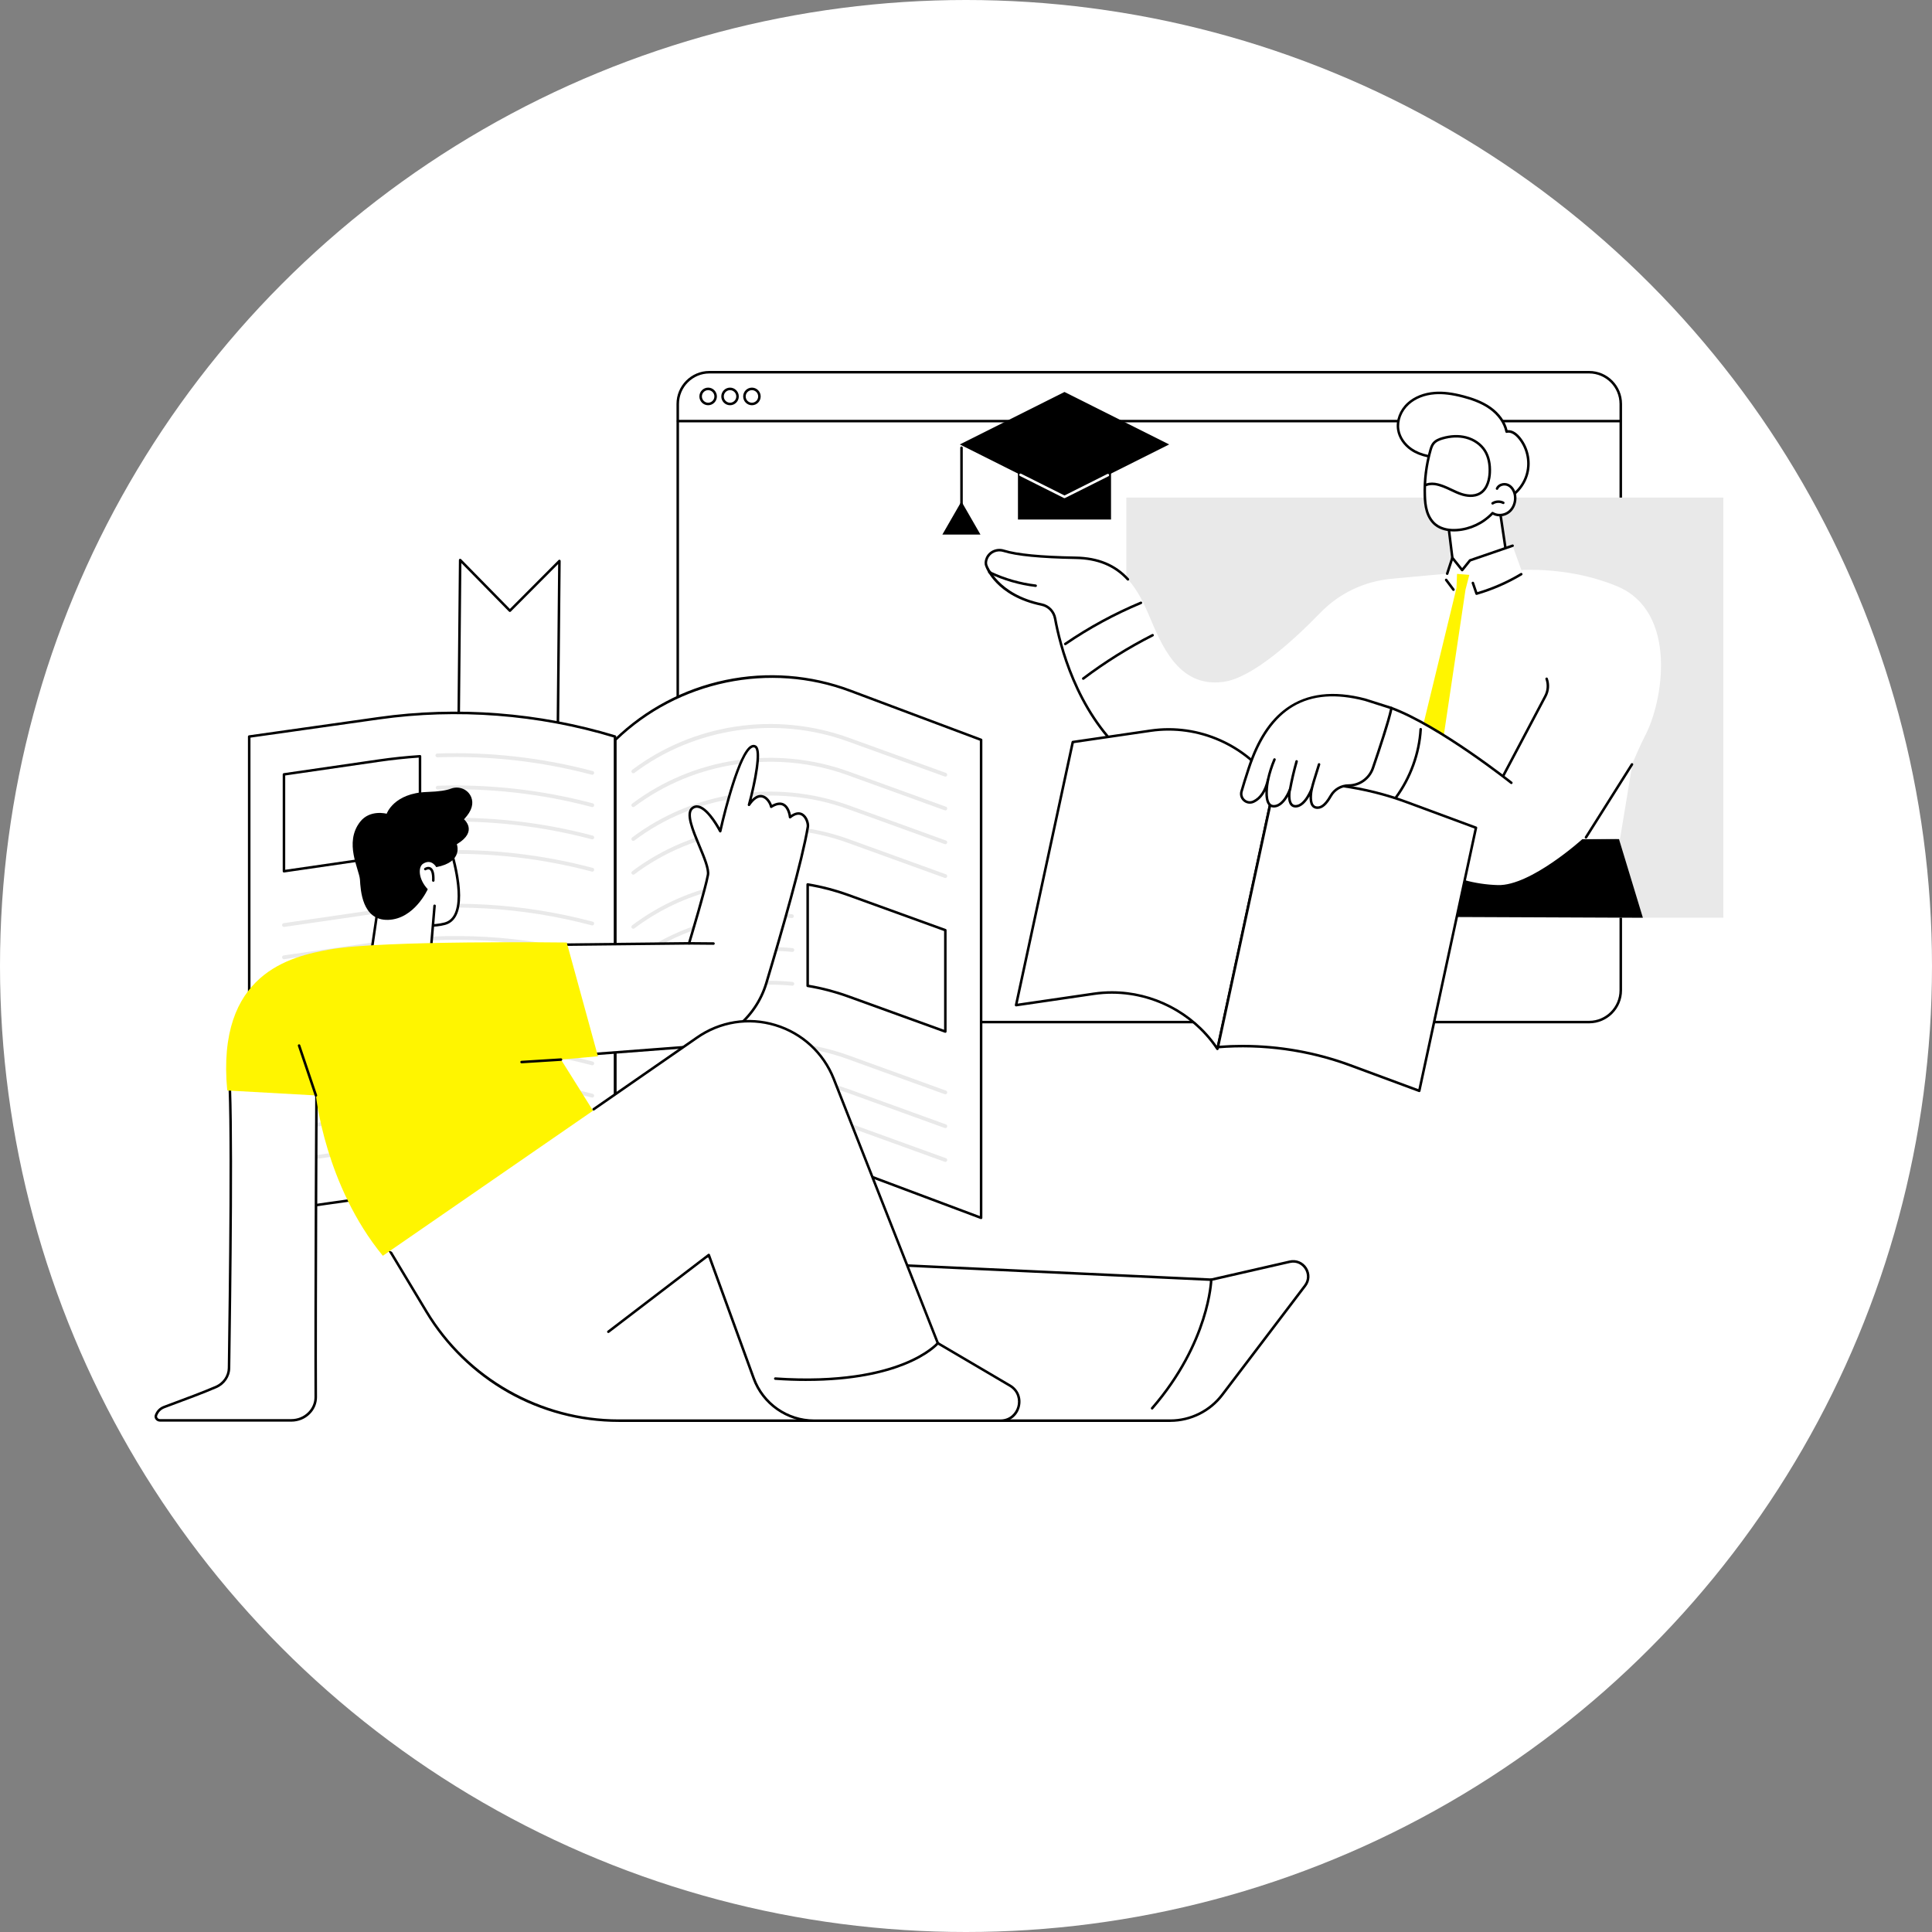 <svg width="250" height="250" viewBox="0 0 250 250" fill="none" xmlns="http://www.w3.org/2000/svg">
<rect x="0" y="0" width="250" height="250" fill="#808080" stroke="none"/>
<circle cx="125" cy="125" r="125" fill="white"/>
<g clip-path="url(#clip0_314_17)">
<path d="M205.637 48.164H91.791C89.532 48.164 87.7 50.003 87.7 52.272V128.149C87.7 130.417 89.532 132.256 91.791 132.256H205.637C207.896 132.256 209.728 130.417 209.728 128.149V52.272C209.728 50.003 207.896 48.164 205.637 48.164Z" fill="white"/>
<path d="M205.639 132.42H91.791C89.445 132.42 87.537 130.504 87.537 128.148V52.271C87.537 49.916 89.445 48 91.791 48H205.637C207.983 48 209.891 49.916 209.891 52.271V128.148C209.891 130.504 207.983 132.42 205.637 132.42H205.639ZM91.791 48.327C89.626 48.327 87.863 50.097 87.863 52.271V128.148C87.863 130.323 89.626 132.092 91.791 132.092H205.637C207.802 132.092 209.565 130.323 209.565 128.148V52.271C209.565 50.097 207.802 48.327 205.637 48.327H91.791Z" fill="black"/>
<path d="M209.668 54.655H87.73C87.64 54.655 87.567 54.581 87.567 54.491C87.567 54.401 87.64 54.327 87.73 54.327H209.668C209.757 54.327 209.831 54.401 209.831 54.491C209.831 54.581 209.757 54.655 209.668 54.655Z" fill="black"/>
<path d="M91.633 52.438C91.009 52.438 90.5 51.927 90.5 51.299C90.5 50.67 91.009 50.159 91.633 50.159C92.257 50.159 92.766 50.67 92.766 51.299C92.766 51.927 92.257 52.438 91.633 52.438ZM91.633 50.487C91.188 50.487 90.826 50.85 90.826 51.299C90.826 51.747 91.188 52.111 91.633 52.111C92.078 52.111 92.44 51.747 92.44 51.299C92.44 50.85 92.078 50.487 91.633 50.487Z" fill="black"/>
<path d="M94.467 52.438C93.842 52.438 93.334 51.927 93.334 51.299C93.334 50.67 93.842 50.159 94.467 50.159C95.091 50.159 95.6 50.67 95.6 51.299C95.6 51.927 95.091 52.438 94.467 52.438ZM94.467 50.487C94.022 50.487 93.66 50.85 93.66 51.299C93.66 51.747 94.022 52.111 94.467 52.111C94.912 52.111 95.274 51.747 95.274 51.299C95.274 50.85 94.912 50.487 94.467 50.487Z" fill="black"/>
<path d="M97.299 52.438C96.674 52.438 96.166 51.927 96.166 51.299C96.166 50.67 96.674 50.159 97.299 50.159C97.923 50.159 98.432 50.67 98.432 51.299C98.432 51.927 97.923 52.438 97.299 52.438ZM97.299 50.487C96.854 50.487 96.492 50.85 96.492 51.299C96.492 51.747 96.854 52.111 97.299 52.111C97.744 52.111 98.106 51.747 98.106 51.299C98.106 50.85 97.744 50.487 97.299 50.487Z" fill="black"/>
<path d="M72.387 72.587L72.133 99.97L59.289 99.849L59.544 72.468L65.978 79.025L72.387 72.587Z" fill="white"/>
<path d="M72.133 100.134L59.289 100.014C59.245 100.014 59.205 99.996 59.175 99.965C59.144 99.934 59.128 99.893 59.128 99.849L59.382 72.466C59.382 72.401 59.423 72.34 59.483 72.315C59.544 72.291 59.614 72.306 59.661 72.353L65.981 78.794L72.275 72.473C72.322 72.425 72.392 72.412 72.452 72.437C72.513 72.463 72.553 72.523 72.552 72.589L72.297 99.972C72.297 100.062 72.224 100.134 72.134 100.134H72.133ZM59.454 99.687L71.971 99.805L72.221 72.987L66.093 79.141C66.062 79.172 66.022 79.188 65.978 79.188C65.934 79.188 65.893 79.17 65.862 79.139L59.704 72.862L59.454 99.687Z" fill="black"/>
<path d="M126.954 157.591L110.023 151.239C99.516 147.297 87.689 149.767 79.617 157.591V95.738C87.687 87.914 99.515 85.444 110.023 89.386L126.954 95.738V157.591Z" fill="white"/>
<path d="M79.617 157.755C79.595 157.755 79.574 157.75 79.553 157.742C79.493 157.716 79.454 157.657 79.454 157.591V95.738C79.454 95.694 79.471 95.651 79.504 95.62C83.487 91.76 88.455 89.122 93.873 87.989C99.291 86.858 104.895 87.287 110.08 89.232L127.011 95.584C127.075 95.609 127.117 95.669 127.117 95.738V157.591C127.117 157.645 127.091 157.694 127.047 157.726C127.003 157.757 126.947 157.763 126.897 157.745L109.966 151.393C99.578 147.497 87.71 149.975 79.731 157.709C79.7 157.739 79.659 157.755 79.618 157.755H79.617ZM99.841 149.225C103.32 149.225 106.785 149.849 110.08 151.085L126.791 157.354V95.849L109.966 89.537C99.6 85.647 87.759 88.109 79.78 95.805V157.208C83.714 153.492 88.579 150.948 93.873 149.843C95.848 149.43 97.847 149.225 99.841 149.225Z" fill="black"/>
<path d="M122.327 100.492C122.299 100.492 122.271 100.487 122.244 100.478L109.678 95.93C100.441 92.587 89.871 94.152 82.093 100.014C81.986 100.096 81.832 100.073 81.751 99.965C81.669 99.857 81.692 99.703 81.8 99.621C85.695 96.686 90.335 94.748 95.217 94.016C100.128 93.281 105.186 93.782 109.844 95.468L122.41 100.016C122.537 100.062 122.602 100.203 122.557 100.33C122.521 100.43 122.426 100.492 122.327 100.492Z" fill="#E9E9E9"/>
<path d="M122.327 104.865C122.299 104.865 122.271 104.86 122.244 104.851L109.678 100.303C100.441 96.96 89.871 98.525 82.093 104.387C81.986 104.469 81.832 104.446 81.751 104.338C81.669 104.23 81.692 104.076 81.8 103.994C85.695 101.059 90.335 99.121 95.217 98.389C100.128 97.654 105.186 98.155 109.844 99.841L122.41 104.389C122.537 104.435 122.602 104.576 122.557 104.703C122.521 104.803 122.426 104.865 122.327 104.865Z" fill="#E9E9E9"/>
<path d="M122.327 109.239C122.299 109.239 122.271 109.234 122.244 109.225L109.678 104.677C100.441 101.334 89.871 102.899 82.093 108.761C81.986 108.843 81.832 108.82 81.751 108.712C81.669 108.604 81.692 108.45 81.8 108.368C85.695 105.433 90.335 103.495 95.217 102.763C100.128 102.028 105.186 102.529 109.844 104.215L122.41 108.763C122.537 108.809 122.602 108.95 122.557 109.077C122.521 109.177 122.426 109.239 122.327 109.239Z" fill="#E9E9E9"/>
<path d="M122.327 113.612C122.299 113.612 122.271 113.608 122.244 113.598L109.678 109.05C100.441 105.707 89.872 107.272 82.093 113.134C81.986 113.216 81.832 113.193 81.751 113.085C81.669 112.977 81.692 112.823 81.8 112.741C85.695 109.806 90.335 107.868 95.217 107.136C100.128 106.401 105.186 106.902 109.844 108.588L122.41 113.136C122.537 113.182 122.602 113.323 122.557 113.45C122.521 113.55 122.426 113.612 122.327 113.612Z" fill="#E9E9E9"/>
<path d="M81.947 120.181C81.871 120.181 81.798 120.146 81.751 120.083C81.669 119.974 81.692 119.821 81.8 119.739C87.64 115.338 94.915 113.27 102.287 113.917C102.422 113.928 102.521 114.048 102.508 114.182C102.497 114.318 102.378 114.418 102.244 114.405C94.992 113.768 87.837 115.803 82.093 120.13C82.049 120.163 81.997 120.179 81.947 120.179V120.181Z" fill="#E9E9E9"/>
<path d="M81.947 124.553C81.871 124.553 81.798 124.519 81.751 124.455C81.669 124.347 81.692 124.193 81.8 124.111C87.704 119.662 95.057 117.602 102.502 118.309C102.636 118.322 102.735 118.442 102.722 118.576C102.709 118.71 102.59 118.81 102.456 118.797C95.13 118.101 87.899 120.128 82.093 124.503C82.049 124.535 81.997 124.552 81.947 124.552V124.553Z" fill="#E9E9E9"/>
<path d="M81.947 128.927C81.871 128.927 81.798 128.892 81.751 128.828C81.669 128.72 81.692 128.566 81.8 128.485C87.72 124.023 95.091 121.965 102.557 122.687C102.691 122.7 102.79 122.82 102.777 122.956C102.764 123.09 102.644 123.19 102.51 123.177C95.166 122.466 87.916 124.49 82.093 128.877C82.049 128.91 81.997 128.927 81.947 128.927Z" fill="#E9E9E9"/>
<path d="M81.947 133.3C81.871 133.3 81.798 133.265 81.751 133.201C81.669 133.093 81.692 132.939 81.8 132.858C87.718 128.398 95.088 126.338 102.551 127.06C102.684 127.073 102.784 127.193 102.771 127.329C102.758 127.463 102.639 127.563 102.503 127.55C95.163 126.841 87.914 128.864 82.093 133.252C82.049 133.285 81.997 133.301 81.947 133.301V133.3Z" fill="#E9E9E9"/>
<path d="M109.761 115.816C108.039 115.192 106.281 114.739 104.511 114.447V127.567C106.281 127.86 108.039 128.314 109.761 128.936L122.327 133.484V120.364L109.761 115.816Z" fill="white"/>
<path d="M122.327 133.648C122.309 133.648 122.289 133.645 122.271 133.638L109.705 129.09C108.023 128.481 106.265 128.023 104.484 127.728C104.406 127.715 104.348 127.646 104.348 127.566V114.446C104.348 114.399 104.369 114.353 104.405 114.322C104.44 114.29 104.489 114.277 104.537 114.286C106.337 114.584 108.112 115.047 109.814 115.662L122.38 120.21C122.446 120.233 122.488 120.296 122.488 120.364V133.484C122.488 133.539 122.462 133.588 122.418 133.619C122.39 133.638 122.358 133.648 122.325 133.648H122.327ZM104.675 127.427C106.43 127.725 108.158 128.18 109.818 128.781L122.165 133.25V120.479L109.707 115.97C108.083 115.382 106.392 114.936 104.675 114.641V127.429V127.427Z" fill="black"/>
<path d="M122.327 141.602C122.299 141.602 122.271 141.597 122.244 141.587L109.678 137.039C100.441 133.696 89.872 135.261 82.093 141.124C81.986 141.206 81.832 141.183 81.751 141.075C81.669 140.966 81.692 140.813 81.8 140.731C85.695 137.795 90.335 135.857 95.217 135.125C100.128 134.39 105.186 134.891 109.844 136.577L122.41 141.125C122.537 141.171 122.602 141.312 122.557 141.44C122.521 141.539 122.426 141.602 122.327 141.602Z" fill="#E9E9E9"/>
<path d="M122.327 145.974C122.299 145.974 122.271 145.969 122.244 145.959L109.678 141.411C100.441 138.068 89.871 139.633 82.093 145.496C81.986 145.578 81.832 145.555 81.751 145.447C81.669 145.339 81.692 145.185 81.8 145.103C85.695 142.167 90.335 140.229 95.217 139.497C100.128 138.762 105.186 139.263 109.844 140.949L122.41 145.497C122.537 145.543 122.602 145.684 122.557 145.812C122.521 145.912 122.426 145.974 122.327 145.974Z" fill="#E9E9E9"/>
<path d="M122.327 150.349C122.299 150.349 122.271 150.344 122.244 150.334L109.678 145.786C100.441 142.443 89.872 144.008 82.093 149.871C81.986 149.953 81.832 149.93 81.751 149.822C81.669 149.714 81.692 149.56 81.8 149.478C85.695 146.542 90.335 144.604 95.217 143.872C100.128 143.137 105.186 143.638 109.844 145.324L122.41 149.872C122.537 149.918 122.602 150.059 122.557 150.187C122.521 150.287 122.426 150.349 122.327 150.349Z" fill="#E9E9E9"/>
<path d="M32.246 157.165L49.001 154.793C59.245 153.342 69.682 154.153 79.582 157.165V95.312C69.68 92.299 59.245 91.49 49.001 92.939L32.246 95.312V157.165Z" fill="white"/>
<path d="M32.246 157.328C32.207 157.328 32.17 157.314 32.139 157.287C32.103 157.256 32.083 157.21 32.083 157.165V95.311C32.083 95.23 32.144 95.161 32.224 95.149L48.978 92.777C59.175 91.333 69.775 92.155 79.63 95.154C79.698 95.175 79.745 95.239 79.745 95.311V157.165C79.745 157.217 79.721 157.265 79.68 157.296C79.639 157.327 79.585 157.337 79.535 157.32C69.725 154.336 59.174 153.517 49.022 154.954L32.268 157.327C32.268 157.327 32.253 157.327 32.245 157.327L32.246 157.328ZM32.41 95.454V156.976L48.978 154.632C59.104 153.199 69.623 153.998 79.419 156.945V95.433C69.641 92.476 59.135 91.67 49.022 93.101L32.408 95.452L32.41 95.454Z" fill="black"/>
<path d="M76.641 100.258C76.62 100.258 76.599 100.255 76.579 100.25C70.054 98.523 63.331 97.765 56.599 97.994C56.464 97.999 56.351 97.893 56.346 97.757C56.342 97.621 56.447 97.508 56.583 97.503C63.364 97.272 70.134 98.037 76.704 99.775C76.835 99.81 76.913 99.944 76.879 100.075C76.85 100.185 76.75 100.258 76.642 100.258H76.641Z" fill="#E9E9E9"/>
<path d="M76.641 104.434C76.62 104.434 76.6 104.431 76.579 104.426C70.069 102.704 63.362 101.944 56.645 102.168C56.51 102.172 56.397 102.067 56.392 101.931C56.387 101.795 56.493 101.682 56.629 101.677C63.393 101.451 70.148 102.218 76.703 103.951C76.833 103.986 76.912 104.12 76.877 104.251C76.848 104.361 76.749 104.434 76.641 104.434Z" fill="#E9E9E9"/>
<path d="M76.641 108.611C76.62 108.611 76.6 108.608 76.579 108.603C70.142 106.901 63.509 106.138 56.867 106.337C56.733 106.341 56.619 106.234 56.615 106.1C56.612 105.966 56.718 105.851 56.852 105.848C63.542 105.646 70.222 106.414 76.704 108.128C76.835 108.163 76.913 108.297 76.879 108.428C76.85 108.538 76.75 108.611 76.642 108.611H76.641Z" fill="#E9E9E9"/>
<path d="M76.641 112.789C76.62 112.789 76.6 112.786 76.579 112.781C70.184 111.088 63.594 110.325 56.994 110.512C56.865 110.515 56.746 110.409 56.743 110.273C56.739 110.137 56.845 110.024 56.981 110.021C63.628 109.833 70.264 110.602 76.704 112.306C76.835 112.341 76.913 112.475 76.879 112.606C76.85 112.716 76.75 112.789 76.642 112.789H76.641Z" fill="#E9E9E9"/>
<path d="M54.347 97.861C52.562 97.981 50.778 98.168 49.001 98.426L36.745 100.207V112.738L49.001 110.957C50.778 110.698 52.562 110.512 54.347 110.392V97.861Z" fill="white"/>
<path d="M36.745 112.902C36.706 112.902 36.668 112.887 36.639 112.863C36.603 112.832 36.582 112.786 36.582 112.738V100.207C36.582 100.126 36.641 100.057 36.722 100.045L48.978 98.264C50.744 98.007 52.546 97.817 54.336 97.698C54.382 97.694 54.426 97.711 54.458 97.742C54.491 97.773 54.511 97.816 54.511 97.861V110.392C54.511 110.479 54.444 110.549 54.359 110.556C52.577 110.675 50.782 110.864 49.026 111.119L36.769 112.9C36.769 112.9 36.753 112.902 36.747 112.902H36.745ZM36.908 100.348V112.548L48.978 110.795C50.694 110.546 52.443 110.359 54.184 110.238V98.035C52.459 98.154 50.725 98.339 49.026 98.587L36.908 100.347V100.348Z" fill="black"/>
<path d="M36.745 119.945C36.626 119.945 36.522 119.857 36.504 119.734C36.484 119.6 36.577 119.475 36.711 119.456L48.967 117.675C58.27 116.322 67.603 116.858 76.703 119.266C76.833 119.3 76.912 119.434 76.877 119.565C76.843 119.696 76.709 119.775 76.579 119.741C67.541 117.349 58.275 116.818 49.037 118.161L36.781 119.942C36.769 119.944 36.756 119.945 36.745 119.945Z" fill="#E9E9E9"/>
<path d="M36.745 124.121C36.626 124.121 36.522 124.033 36.504 123.91C36.484 123.776 36.577 123.651 36.711 123.632L48.967 121.85C58.27 120.498 67.603 121.033 76.703 123.442C76.833 123.476 76.912 123.61 76.877 123.741C76.843 123.872 76.709 123.951 76.579 123.916C67.541 121.525 58.275 120.994 49.037 122.337L36.781 124.118C36.769 124.119 36.756 124.121 36.745 124.121Z" fill="#E9E9E9"/>
<path d="M36.745 128.3C36.626 128.3 36.522 128.211 36.504 128.089C36.484 127.954 36.577 127.83 36.711 127.81L48.967 126.029C58.27 124.677 67.603 125.212 76.703 127.62C76.833 127.655 76.912 127.789 76.877 127.92C76.843 128.051 76.709 128.129 76.579 128.095C67.541 125.703 58.275 125.173 49.037 126.515L36.781 128.296C36.769 128.298 36.756 128.3 36.745 128.3Z" fill="#E9E9E9"/>
<path d="M36.745 132.476C36.626 132.476 36.522 132.387 36.504 132.264C36.484 132.13 36.577 132.006 36.711 131.986L48.967 130.205C58.27 128.853 67.603 129.388 76.703 131.796C76.833 131.83 76.912 131.965 76.877 132.096C76.843 132.227 76.709 132.305 76.579 132.271C67.541 129.879 58.275 129.349 49.037 130.691L36.781 132.472C36.769 132.474 36.756 132.476 36.745 132.476Z" fill="#E9E9E9"/>
<path d="M36.745 138.046C36.626 138.046 36.522 137.957 36.504 137.835C36.484 137.7 36.577 137.576 36.711 137.556L48.967 135.775C58.27 134.423 67.603 134.958 76.703 137.366C76.833 137.401 76.912 137.535 76.877 137.666C76.843 137.797 76.709 137.876 76.579 137.841C67.543 135.449 58.275 134.919 49.037 136.261L36.781 138.043C36.769 138.044 36.756 138.046 36.745 138.046Z" fill="#E9E9E9"/>
<path d="M36.745 142.222C36.626 142.222 36.522 142.133 36.504 142.01C36.484 141.876 36.577 141.752 36.711 141.732L48.967 139.951C58.27 138.599 67.603 139.134 76.703 141.542C76.833 141.577 76.912 141.711 76.877 141.842C76.843 141.973 76.709 142.051 76.579 142.017C67.543 139.625 58.275 139.095 49.037 140.437L36.781 142.218C36.769 142.22 36.756 142.222 36.745 142.222Z" fill="#E9E9E9"/>
<path d="M36.745 146.4C36.626 146.4 36.522 146.312 36.504 146.189C36.484 146.055 36.577 145.93 36.711 145.911L48.967 144.13C58.27 142.777 67.603 143.313 76.703 145.721C76.833 145.755 76.912 145.89 76.877 146.021C76.843 146.151 76.709 146.23 76.579 146.196C67.543 143.804 58.275 143.272 49.037 144.616L36.781 146.397C36.769 146.399 36.756 146.4 36.745 146.4Z" fill="#E9E9E9"/>
<path d="M36.745 150.576C36.626 150.576 36.522 150.488 36.504 150.365C36.484 150.231 36.577 150.106 36.711 150.087L48.967 148.305C58.27 146.953 67.603 147.488 76.703 149.897C76.833 149.931 76.912 150.065 76.877 150.196C76.843 150.327 76.709 150.406 76.579 150.371C67.543 147.98 58.275 147.449 49.037 148.792L36.781 150.573C36.769 150.574 36.756 150.576 36.745 150.576Z" fill="#E9E9E9"/>
<path d="M73.016 136.682L88.943 135.469C93.717 135.106 97.775 131.831 99.158 127.228C101.158 120.56 103.822 111.298 104.535 106.993C104.643 106.346 103.933 104.362 102.233 105.748C102.233 105.748 101.985 103.011 99.789 104.398C99.683 103.757 98.514 101.801 96.921 104.149C96.921 104.149 98.889 96.993 97.664 96.575C95.787 95.935 93.202 107.562 93.202 107.562C93.202 107.562 91.077 103.402 89.59 104.576C88.103 105.75 91.927 111.403 91.609 113.217C91.291 115.031 89.165 122.071 89.165 122.071L69.085 122.284L73.016 136.684V136.682Z" fill="white"/>
<path d="M73.016 136.846C72.943 136.846 72.879 136.797 72.86 136.725L68.929 122.325C68.916 122.276 68.925 122.223 68.957 122.182C68.987 122.141 69.035 122.118 69.085 122.117L89.044 121.904C89.319 120.984 91.157 114.841 91.449 113.185C91.576 112.463 90.951 110.969 90.348 109.526C89.458 107.397 88.537 105.195 89.491 104.444C89.766 104.226 90.079 104.154 90.42 104.229C91.534 104.475 92.68 106.294 93.14 107.104C93.588 105.174 95.481 97.427 97.139 96.49C97.337 96.379 97.531 96.355 97.716 96.418C98.103 96.549 98.541 97.121 97.912 100.547C97.708 101.656 97.447 102.754 97.271 103.45C97.736 102.974 98.204 102.784 98.67 102.887C99.304 103.028 99.733 103.691 99.891 104.147C100.49 103.815 101.008 103.753 101.432 103.964C102.037 104.265 102.269 105.036 102.353 105.456C103.058 104.973 103.57 105.072 103.884 105.256C104.499 105.614 104.776 106.541 104.698 107.021C103.992 111.294 101.382 120.395 99.316 127.277C97.925 131.91 93.763 135.268 88.957 135.635L73.031 136.848C73.031 136.848 73.023 136.848 73.018 136.848L73.016 136.846ZM69.299 122.443L73.139 136.509L88.931 135.306C93.603 134.951 97.65 131.684 99.001 127.181C101.064 120.308 103.671 111.222 104.374 106.965C104.427 106.638 104.214 105.826 103.718 105.537C103.343 105.318 102.878 105.433 102.335 105.875C102.288 105.912 102.225 105.922 102.169 105.899C102.114 105.876 102.076 105.824 102.07 105.763C102.07 105.752 101.954 104.588 101.285 104.257C100.925 104.079 100.451 104.172 99.875 104.535C99.829 104.565 99.771 104.568 99.722 104.547C99.671 104.524 99.637 104.478 99.627 104.424C99.567 104.066 99.163 103.331 98.598 103.206C98.119 103.1 97.586 103.458 97.054 104.239C97.01 104.305 96.924 104.329 96.851 104.295C96.779 104.26 96.741 104.18 96.763 104.103C97.563 101.194 98.354 96.982 97.61 96.728C97.514 96.695 97.412 96.712 97.297 96.775C95.911 97.556 94.116 104.195 93.36 107.595C93.345 107.662 93.29 107.713 93.221 107.721C93.154 107.73 93.088 107.695 93.055 107.633C93.04 107.605 91.607 104.824 90.347 104.547C90.102 104.493 89.887 104.544 89.688 104.699C88.93 105.297 89.841 107.476 90.645 109.398C91.296 110.953 91.91 112.422 91.767 113.24C91.451 115.043 89.406 121.825 89.319 122.114C89.298 122.182 89.236 122.23 89.165 122.23L69.297 122.441L69.299 122.443Z" fill="black"/>
<path d="M92.326 122.258L89.166 122.232C89.076 122.232 89.003 122.156 89.005 122.066C89.005 121.976 89.078 121.904 89.168 121.904L92.328 121.93C92.417 121.93 92.491 122.006 92.489 122.096C92.489 122.186 92.416 122.258 92.326 122.258Z" fill="black"/>
<path d="M48.848 159.191L55.199 169.752C60.455 178.491 69.883 183.833 80.05 183.833H151.439C154.072 183.833 156.553 182.599 158.15 180.497L168.875 166.37C169.98 164.912 168.668 162.864 166.889 163.27L156.733 165.592L81.038 162.072L86.456 153.752L71.635 140.632L48.848 159.194V159.191Z" fill="white"/>
<path d="M151.44 183.997H80.052C75.035 183.997 70.073 182.689 65.704 180.212C61.334 177.736 57.654 174.148 55.06 169.835L48.709 159.274C48.667 159.204 48.683 159.114 48.747 159.063L71.534 140.501C71.596 140.45 71.684 140.452 71.745 140.506L86.566 153.626C86.626 153.68 86.639 153.77 86.595 153.839L81.333 161.92L156.721 165.425L166.856 163.108C167.734 162.907 168.617 163.269 169.105 164.03C169.592 164.791 169.555 165.747 169.009 166.466L158.283 180.593C156.668 182.723 154.109 183.993 151.444 183.993L151.44 183.997ZM49.06 159.228L55.337 169.667C60.532 178.303 70 183.669 80.049 183.669H151.437C154.002 183.669 156.462 182.446 158.018 180.398L168.743 166.271C169.304 165.533 169.152 164.722 168.824 164.212C168.497 163.699 167.825 163.226 166.923 163.432L156.767 165.754C156.752 165.757 156.738 165.759 156.723 165.757L81.028 162.237C80.97 162.234 80.918 162.201 80.891 162.149C80.865 162.096 80.869 162.034 80.9 161.985L86.241 153.783L71.63 140.848L49.06 159.231V159.228Z" fill="black"/>
<path d="M149.084 182.396C149.047 182.396 149.008 182.383 148.977 182.355C148.908 182.296 148.902 182.193 148.96 182.124C156.32 173.634 156.568 165.666 156.57 165.587C156.571 165.497 156.645 165.427 156.733 165.427C156.733 165.427 156.734 165.427 156.736 165.427C156.826 165.428 156.898 165.504 156.896 165.594C156.894 165.674 156.65 173.753 149.207 182.339C149.174 182.376 149.128 182.394 149.084 182.394V182.396Z" fill="black"/>
<path d="M50.389 161.857L90.197 134.263C96.431 129.909 105.078 132.521 107.887 139.605L121.357 173.805L130.686 179.293C132.824 180.55 131.935 183.836 129.458 183.836H105.332C101.845 183.836 98.727 181.648 97.531 178.358L91.716 162.391L78.721 172.327L50.389 161.857Z" fill="white"/>
<path d="M129.457 184H105.331C101.789 184 98.592 181.755 97.376 178.416L91.638 162.656L78.819 172.458C78.748 172.512 78.645 172.499 78.591 172.427C78.535 172.355 78.55 172.252 78.622 172.198L91.617 162.262C91.657 162.231 91.711 162.221 91.762 162.236C91.812 162.25 91.852 162.288 91.87 162.337L97.684 178.304C98.853 181.516 101.928 183.674 105.332 183.674H129.458C130.737 183.674 131.436 182.77 131.645 181.994C131.853 181.22 131.707 180.085 130.603 179.436L121.273 173.948C121.242 173.93 121.218 173.9 121.205 173.866L107.736 139.666C106.415 136.336 103.699 133.834 100.279 132.803C96.862 131.77 93.221 132.353 90.29 134.397L76.908 143.674C76.833 143.724 76.732 143.706 76.682 143.633C76.631 143.559 76.649 143.456 76.722 143.405L90.102 134.131C93.115 132.027 96.857 131.429 100.371 132.492C103.884 133.553 106.679 136.125 108.036 139.548L121.484 173.696L130.764 179.156C131.803 179.766 132.271 180.915 131.956 182.083C131.642 183.25 130.658 184.003 129.455 184.003L129.457 184Z" fill="black"/>
<path d="M104.364 178.699C103.102 178.699 101.752 178.655 100.31 178.555C100.221 178.548 100.152 178.47 100.159 178.38C100.165 178.29 100.244 178.221 100.333 178.227C108.678 178.802 113.917 177.538 116.843 176.377C120.008 175.122 121.221 173.712 121.233 173.697C121.291 173.629 121.394 173.62 121.462 173.678C121.531 173.737 121.541 173.84 121.482 173.909C121.432 173.967 120.223 175.382 116.995 176.669C114.541 177.648 110.481 178.697 104.365 178.697L104.364 178.699Z" fill="black"/>
<path d="M57.98 108.833C57.98 108.833 61.401 118.52 57.547 119.525C54.571 120.303 50.917 118.946 50.814 118.725C50.712 118.504 49.119 112.404 49.119 112.404L57.98 108.833Z" fill="white"/>
<path d="M55.525 119.93C53.09 119.93 50.791 119.061 50.667 118.797C50.562 118.574 49.228 113.468 48.96 112.447C48.939 112.366 48.982 112.285 49.057 112.253L57.918 108.683C57.959 108.666 58.006 108.666 58.045 108.686C58.086 108.704 58.117 108.738 58.132 108.781C58.231 109.061 60.537 115.67 59.04 118.502C58.712 119.123 58.223 119.521 57.587 119.688C56.919 119.863 56.216 119.932 55.523 119.932L55.525 119.93ZM50.955 118.638C51.308 118.917 54.742 120.09 57.506 119.368C58.058 119.224 58.466 118.89 58.753 118.347C60.057 115.876 58.228 110.091 57.881 109.05L49.311 112.502C49.927 114.863 50.834 118.291 50.955 118.638Z" fill="black"/>
<path d="M56.232 117.209L55.598 124.748L47.827 124.766L49.485 113.525L56.232 117.209Z" fill="white"/>
<path d="M47.827 124.93C47.78 124.93 47.734 124.908 47.703 124.872C47.672 124.836 47.658 124.789 47.666 124.741L49.324 113.501C49.337 113.411 49.42 113.35 49.51 113.363C49.6 113.376 49.66 113.46 49.647 113.55L48.016 124.602L55.448 124.586L56.071 117.196C56.079 117.106 56.156 117.039 56.247 117.047C56.337 117.055 56.404 117.133 56.395 117.224L55.761 124.763C55.755 124.848 55.683 124.912 55.6 124.913L47.829 124.931L47.827 124.93Z" fill="black"/>
<path d="M50.036 105.297C50.036 105.297 50.951 102.62 55.272 102.481C56.898 102.428 57.817 102.253 58.332 102.055C59.381 101.652 60.582 102.13 60.987 103.181C61.269 103.915 61.148 104.861 60.038 106.017C60.038 106.017 61.931 107.574 59.112 109.239C59.112 109.239 60.01 111.539 56.451 112.207C56.451 112.207 55.847 111.063 54.745 111.768C54.096 112.183 54.106 113.738 55.352 115.062C55.352 115.062 53.625 118.926 50.231 119.031C46.834 119.136 46.66 115.141 46.578 113.83C46.497 112.518 44.48 109.056 46.599 106.34C47.873 104.707 50.036 105.298 50.036 105.298V105.297Z" fill="black"/>
<path d="M55.037 112.457C55.037 112.457 56.159 111.697 56.069 113.937L55.037 112.457Z" fill="white"/>
<path d="M56.068 114.101C56.068 114.101 56.063 114.101 56.061 114.101C55.971 114.098 55.901 114.021 55.905 113.931C55.945 112.898 55.722 112.613 55.583 112.536C55.386 112.425 55.129 112.591 55.125 112.593C55.05 112.642 54.949 112.623 54.899 112.547C54.848 112.472 54.868 112.37 54.943 112.321C54.961 112.31 55.367 112.04 55.74 112.249C56.107 112.454 56.267 113.009 56.229 113.945C56.226 114.034 56.154 114.103 56.066 114.103L56.068 114.101Z" fill="black"/>
<path d="M40.986 133.475C40.986 133.475 40.795 169.695 40.855 180.774C40.865 182.441 39.442 183.796 37.686 183.796H20.704C20.334 183.796 20.069 183.449 20.196 183.118C20.339 182.745 20.628 182.313 21.208 182.082C21.913 181.802 25.731 180.438 27.955 179.472C28.966 179.034 29.62 178.082 29.634 177.027C29.745 169.142 30.128 142.358 29.574 138.386L40.986 133.472V133.475Z" fill="white"/>
<path d="M37.686 183.96H20.704C20.466 183.96 20.246 183.846 20.114 183.654C19.992 183.476 19.966 183.26 20.042 183.062C20.248 182.528 20.629 182.138 21.148 181.932C21.335 181.857 21.73 181.711 22.276 181.51C23.765 180.958 26.258 180.033 27.89 179.326C28.837 178.915 29.457 178.013 29.471 177.029L29.476 176.732C29.595 168.222 29.959 142.324 29.414 138.415C29.405 138.341 29.444 138.271 29.512 138.241L40.924 133.326C40.974 133.305 41.031 133.31 41.079 133.341C41.124 133.372 41.152 133.423 41.152 133.479C41.151 133.841 40.961 169.825 41.022 180.776C41.026 181.593 40.704 182.371 40.115 182.965C39.479 183.608 38.617 183.962 37.689 183.962L37.686 183.96ZM29.752 138.49C30.277 142.817 29.92 168.303 29.801 176.734L29.796 177.03C29.78 178.144 29.082 179.162 28.019 179.624C26.378 180.336 23.881 181.261 22.389 181.814C21.865 182.007 21.453 182.161 21.268 182.235C20.831 182.408 20.522 182.726 20.347 183.178C20.297 183.31 20.347 183.417 20.383 183.468C20.453 183.571 20.574 183.631 20.704 183.631H37.686C38.527 183.631 39.306 183.312 39.88 182.731C40.407 182.199 40.696 181.503 40.692 180.774C40.635 170.303 40.805 136.954 40.821 133.723L29.752 138.49Z" fill="black"/>
<path d="M40.88 141.75C40.88 141.75 42.049 153.377 49.538 162.498L76.736 143.723L72.592 137.109L77.373 136.681L73.336 121.96C73.336 121.96 49.376 121.646 42.633 122.867C37.643 123.771 27.971 125.907 29.406 141.108L40.88 141.748V141.75Z" fill="#FFF500"/>
<path d="M40.88 141.914C40.811 141.914 40.748 141.871 40.725 141.802L38.547 135.349C38.517 135.264 38.563 135.17 38.649 135.141C38.734 135.111 38.827 135.157 38.856 135.244L41.035 141.698C41.064 141.783 41.018 141.876 40.932 141.905C40.914 141.912 40.898 141.914 40.88 141.914Z" fill="black"/>
<path d="M67.492 137.593C67.408 137.593 67.336 137.526 67.329 137.439C67.324 137.349 67.391 137.271 67.483 137.266L72.583 136.947C72.674 136.942 72.751 137.009 72.755 137.1C72.76 137.19 72.694 137.269 72.602 137.274L67.502 137.593C67.502 137.593 67.496 137.593 67.492 137.593Z" fill="black"/>
<path d="M223 64.387H145.747V118.748H223V64.387Z" fill="#E9E9E9"/>
<path d="M193.833 64.386L195.215 73.667L195.995 73.709C195.995 73.709 194.224 79.251 189.614 80.017C185.005 80.784 185.486 75.459 185.486 75.459L188.188 74.232L187.267 66.753L193.834 64.386H193.833Z" fill="white"/>
<path d="M188.186 74.396C188.105 74.396 188.035 74.335 188.025 74.252L187.104 66.773C187.094 66.698 187.138 66.624 187.21 66.6L193.777 64.232C193.823 64.216 193.873 64.221 193.916 64.245C193.958 64.27 193.986 64.312 193.994 64.362L195.377 73.643C195.39 73.733 195.329 73.816 195.24 73.829C195.15 73.842 195.068 73.782 195.054 73.692L193.7 64.609L187.443 66.865L188.348 74.214C188.359 74.304 188.295 74.386 188.206 74.397C188.199 74.397 188.193 74.397 188.186 74.397V74.396Z" fill="black"/>
<path d="M182.639 58.158C181.774 57.566 181.1 56.652 180.932 55.614C180.732 54.37 181.293 53.073 182.222 52.227C183.153 51.381 184.408 50.953 185.659 50.862C186.91 50.77 188.167 50.993 189.38 51.315C190.599 51.639 191.809 52.076 192.836 52.811C193.864 53.547 194.698 54.614 194.953 55.855C195.531 55.704 196.107 56.109 196.502 56.559C197.604 57.816 198.036 59.635 197.618 61.256C197.199 62.878 195.944 64.257 194.372 64.818C192.538 65.475 190.42 65.008 188.827 63.882C187.527 62.963 186.549 61.652 185.856 60.228C185.527 59.55 185.537 59.191 184.772 59.023C184.014 58.854 183.283 58.599 182.639 58.157V58.158Z" fill="white"/>
<path d="M192.598 65.282C191.281 65.282 189.906 64.846 188.734 64.018C187.508 63.152 186.491 61.901 185.711 60.301C185.646 60.169 185.595 60.048 185.548 59.938C185.361 59.503 185.276 59.303 184.739 59.183C183.854 58.987 183.138 58.696 182.55 58.293C181.586 57.633 180.939 56.665 180.774 55.639C180.574 54.393 181.087 53.039 182.116 52.104C183.001 51.299 184.257 50.8 185.651 50.698C186.748 50.618 187.948 50.764 189.425 51.156C190.373 51.408 191.765 51.841 192.934 52.677C194.046 53.473 194.803 54.529 195.08 55.665C195.582 55.611 196.136 55.891 196.626 56.449C197.77 57.754 198.212 59.612 197.778 61.295C197.345 62.98 196.06 64.388 194.428 64.971C193.85 65.177 193.231 65.278 192.598 65.278V65.282ZM182.731 58.024C183.292 58.409 183.952 58.676 184.808 58.866C185.507 59.021 185.649 59.352 185.846 59.81C185.892 59.915 185.941 60.031 186.003 60.159C186.758 61.708 187.739 62.916 188.92 63.751C190.57 64.917 192.639 65.267 194.317 64.666C195.848 64.119 197.053 62.797 197.46 61.217C197.868 59.637 197.454 57.893 196.379 56.669C196.161 56.42 195.59 55.858 194.993 56.014C194.951 56.025 194.904 56.019 194.866 55.994C194.829 55.971 194.801 55.932 194.793 55.888C194.565 54.775 193.836 53.728 192.742 52.944C191.617 52.137 190.26 51.718 189.337 51.472C187.896 51.089 186.73 50.947 185.67 51.024C184.348 51.12 183.161 51.59 182.33 52.347C181.382 53.208 180.908 54.45 181.09 55.587C181.242 56.525 181.839 57.414 182.727 58.023L182.731 58.024Z" fill="black"/>
<path d="M193.712 63.223C193.935 62.699 194.656 62.522 195.166 62.772C195.675 63.023 195.973 63.589 196.047 64.154C196.146 64.917 195.871 65.736 195.279 66.224C194.687 66.71 193.782 66.808 193.136 66.397C191.943 67.674 190.259 68.476 188.519 68.594C187.541 68.66 186.499 68.494 185.737 67.874C185.207 67.442 184.854 66.818 184.653 66.161C184.452 65.505 184.394 64.814 184.374 64.128C184.315 62.15 184.562 60.163 185.101 58.26C185.189 57.953 185.287 57.64 185.486 57.389C185.767 57.036 186.207 56.852 186.639 56.726C187.625 56.435 188.687 56.356 189.683 56.608C190.679 56.861 191.604 57.463 192.15 58.337C192.673 59.175 192.825 60.204 192.773 61.191C192.721 62.193 192.403 63.283 191.556 63.815L193.712 63.224V63.223Z" fill="white"/>
<path d="M188.119 68.771C187.342 68.771 186.386 68.614 185.633 68C185.119 67.581 184.726 66.962 184.496 66.209C184.278 65.492 184.229 64.757 184.209 64.131C184.149 62.129 184.397 60.138 184.943 58.213C185.035 57.894 185.14 57.558 185.357 57.285C185.682 56.875 186.187 56.685 186.592 56.566C187.681 56.245 188.763 56.203 189.722 56.446C190.81 56.721 191.744 57.378 192.288 58.247C192.773 59.022 192.998 60.042 192.936 61.197C192.897 61.947 192.677 63.301 191.643 63.953C190.74 64.521 189.634 64.288 189.057 64.1C188.6 63.951 188.163 63.743 187.741 63.542C187.41 63.385 187.068 63.221 186.724 63.09C186.018 62.822 185.266 62.618 184.537 62.921C184.524 63.321 184.524 63.722 184.537 64.121C184.555 64.724 184.602 65.433 184.81 66.112C185.021 66.803 185.377 67.368 185.84 67.746C186.649 68.406 187.736 68.483 188.507 68.43C190.208 68.316 191.852 67.533 193.017 66.286C193.071 66.228 193.158 66.217 193.224 66.26C193.797 66.625 194.618 66.556 195.178 66.097C195.706 65.664 195.985 64.91 195.889 64.177C195.814 63.606 195.51 63.124 195.098 62.921C194.863 62.805 194.568 62.794 194.31 62.89C194.1 62.969 193.942 63.11 193.865 63.29C193.829 63.373 193.735 63.411 193.652 63.375C193.568 63.339 193.531 63.242 193.567 63.16C193.679 62.898 193.904 62.692 194.198 62.583C194.537 62.456 194.928 62.473 195.241 62.627C195.758 62.88 196.122 63.445 196.211 64.135C196.322 64.978 195.998 65.849 195.385 66.351C194.757 66.867 193.847 66.965 193.167 66.603C191.951 67.856 190.27 68.64 188.53 68.758C188.401 68.766 188.264 68.773 188.121 68.773L188.119 68.771ZM185.312 62.443C185.846 62.443 186.368 62.604 186.839 62.782C187.197 62.918 187.545 63.084 187.881 63.244C188.294 63.44 188.721 63.643 189.158 63.786C189.683 63.958 190.681 64.171 191.47 63.673C192.378 63.102 192.575 61.864 192.611 61.178C192.668 60.091 192.461 59.136 192.013 58.419C191.514 57.62 190.65 57.016 189.644 56.762C188.741 56.533 187.718 56.574 186.685 56.879C186.326 56.985 185.881 57.149 185.613 57.488C185.434 57.714 185.343 58.002 185.258 58.301C184.862 59.695 184.627 61.122 184.554 62.563C184.806 62.476 185.061 62.442 185.313 62.442L185.312 62.443Z" fill="black"/>
<path d="M193.141 65.295C193.087 65.295 193.035 65.268 193.004 65.219C192.955 65.144 192.978 65.043 193.053 64.993C193.51 64.699 194.116 64.669 194.6 64.918C194.68 64.959 194.711 65.057 194.671 65.139C194.63 65.219 194.532 65.252 194.45 65.21C194.069 65.013 193.59 65.036 193.229 65.27C193.202 65.288 193.172 65.296 193.141 65.296V65.295Z" fill="black"/>
<path d="M179.982 118.617C179.641 110.824 179.416 109.015 179.408 108.886L209.483 108.537L212.589 118.756L179.983 118.619L179.982 118.617Z" fill="black"/>
<path d="M195.73 70.614L190.215 72.511L189.202 73.767L187.932 72.177L187.263 74.23L180.044 74.895C176.566 75.216 173.31 76.76 170.872 79.271C167.399 82.851 162.081 87.707 158.345 88.229C152.357 89.066 150.201 83.174 148.59 79.42C146.979 75.666 144.858 72.269 139.182 72.175C134.748 72.102 131.575 71.802 129.877 71.269C129 70.993 128.037 71.398 127.693 72.252C127.56 72.582 127.513 72.924 127.647 73.231C127.647 73.231 128.932 77.02 134.783 78.226C135.679 78.411 136.367 79.133 136.53 80.037C137.497 85.371 141.975 102.479 159.658 103.005L174.497 101.643C174.497 101.643 181.495 114.18 193.831 114.53C198.073 114.651 204.786 108.556 204.786 108.556L209.63 108.564L211.244 98.753C211.244 98.753 212.387 96.111 212.837 95.271C215.234 90.801 217.156 79.174 209.263 75.866C203.126 73.294 196.864 73.763 196.864 73.763L195.727 70.61L195.73 70.614Z" fill="white"/>
<path d="M195.73 70.614L190.216 72.512L189.204 73.767L187.933 72.178L187.265 74.232L195.73 70.614Z" fill="white"/>
<path d="M187.265 74.396C187.249 74.396 187.231 74.393 187.214 74.388C187.13 74.36 187.082 74.266 187.11 74.181L187.779 72.128C187.797 72.071 187.845 72.028 187.904 72.019C187.963 72.007 188.023 72.03 188.061 72.078L189.204 73.508L190.089 72.41C190.108 72.385 190.135 72.367 190.162 72.358L195.678 70.46C195.763 70.431 195.856 70.477 195.885 70.562C195.915 70.647 195.869 70.74 195.784 70.769L190.314 72.652L189.331 73.872C189.3 73.911 189.257 73.933 189.204 73.933C189.155 73.933 189.107 73.91 189.076 73.872L187.995 72.518L187.42 74.284C187.397 74.353 187.333 74.397 187.265 74.397V74.396Z" fill="black"/>
<path d="M191.064 76.981C190.996 76.981 190.934 76.938 190.911 76.871L190.435 75.488C190.405 75.403 190.451 75.309 190.536 75.28C190.62 75.25 190.713 75.296 190.743 75.381L191.168 76.617C193.128 76.036 195.01 75.21 196.766 74.157C196.842 74.111 196.943 74.135 196.989 74.214C197.035 74.291 197.01 74.392 196.932 74.438C195.109 75.53 193.149 76.385 191.11 76.976C191.095 76.981 191.079 76.983 191.064 76.983V76.981Z" fill="black"/>
<path d="M188.075 76.464C188.026 76.464 187.977 76.441 187.945 76.398L187.002 75.138C186.949 75.066 186.963 74.963 187.035 74.909C187.107 74.855 187.21 74.869 187.263 74.941L188.206 76.202C188.26 76.274 188.245 76.377 188.173 76.431C188.144 76.452 188.11 76.464 188.075 76.464Z" fill="black"/>
<path d="M184.254 93.444L188.468 76.092L188.54 74.26L189.204 74.314L190.128 74.389L189.636 76.303L186.835 95.086L184.254 93.444Z" fill="#FFF500"/>
<path d="M145.479 97.695C145.44 97.695 145.401 97.681 145.37 97.653C139.098 91.975 136.988 83.464 136.372 80.07C136.218 79.22 135.582 78.562 134.752 78.39C128.878 77.177 127.547 73.446 127.494 73.287C127.36 72.981 127.375 72.609 127.543 72.194C127.909 71.283 128.958 70.81 129.928 71.115C131.588 71.637 134.704 71.94 139.187 72.013C142.119 72.062 144.371 72.992 146.071 74.859C146.131 74.926 146.127 75.029 146.061 75.09C145.995 75.15 145.892 75.145 145.831 75.08C144.194 73.284 142.019 72.388 139.182 72.341C134.668 72.266 131.521 71.958 129.832 71.427C129.021 71.172 128.149 71.563 127.846 72.316C127.712 72.647 127.696 72.933 127.798 73.169C127.816 73.218 129.137 76.897 134.819 78.069C135.78 78.267 136.515 79.03 136.693 80.011C137.303 83.374 139.391 91.8 145.589 97.411C145.655 97.471 145.66 97.574 145.6 97.641C145.567 97.677 145.523 97.695 145.479 97.695Z" fill="black"/>
<path d="M134.014 75.955C134.014 75.955 134.001 75.955 133.994 75.955C131.893 75.703 129.858 75.112 127.947 74.199C127.888 74.171 127.852 74.11 127.854 74.046C127.856 73.983 127.896 73.924 127.955 73.899L128.04 73.865C128.123 73.83 128.219 73.871 128.252 73.955C128.255 73.965 128.258 73.974 128.26 73.984C130.088 74.836 132.03 75.389 134.032 75.63C134.121 75.641 134.185 75.721 134.175 75.811C134.165 75.895 134.095 75.955 134.014 75.955Z" fill="black"/>
<path d="M137.847 83.493C137.795 83.493 137.744 83.469 137.712 83.421C137.661 83.346 137.681 83.244 137.754 83.194C140.831 81.085 144.134 79.287 147.574 77.853C147.658 77.819 147.754 77.858 147.788 77.942C147.822 78.025 147.783 78.122 147.7 78.156C144.281 79.582 140.997 81.368 137.938 83.464C137.911 83.483 137.878 83.492 137.847 83.492V83.493Z" fill="black"/>
<path d="M140.172 87.971C140.123 87.971 140.074 87.948 140.042 87.905C139.988 87.833 140.003 87.73 140.074 87.676C142.895 85.543 145.923 83.65 149.074 82.051C149.154 82.01 149.252 82.043 149.293 82.123C149.334 82.203 149.301 82.301 149.221 82.342C146.087 83.932 143.076 85.815 140.27 87.936C140.241 87.959 140.206 87.969 140.172 87.969V87.971Z" fill="black"/>
<path d="M131.48 130.064L141.552 128.592C147.803 127.679 154.018 130.454 157.533 135.726L164.87 101.683C161.357 96.411 155.14 93.638 148.889 94.549L138.817 96.021L131.48 130.064Z" fill="white"/>
<path d="M157.533 135.889C157.48 135.889 157.429 135.863 157.398 135.817C153.938 130.629 147.728 127.857 141.576 128.756L131.505 130.228C131.452 130.236 131.399 130.216 131.361 130.177C131.325 130.137 131.309 130.083 131.32 130.031L138.657 95.988C138.672 95.921 138.726 95.87 138.793 95.86L148.864 94.389C155.14 93.472 161.476 96.299 165.004 101.592C165.029 101.63 165.037 101.674 165.029 101.718L157.692 135.761C157.678 135.825 157.626 135.876 157.563 135.887C157.553 135.889 157.542 135.89 157.532 135.89L157.533 135.889ZM143.88 128.26C149.22 128.26 154.341 130.879 157.453 135.319L164.696 101.715C161.23 96.564 155.042 93.816 148.913 94.711L138.953 96.166L131.689 129.867L141.529 128.43C142.313 128.315 143.1 128.26 143.881 128.26H143.88Z" fill="black"/>
<path d="M183.655 141.156L174.715 137.847C169.248 135.823 163.41 135.021 157.602 135.494L164.939 101.451C170.745 100.978 176.585 101.78 182.052 103.804L190.992 107.113L183.655 141.156Z" fill="white"/>
<path d="M183.655 141.32C183.636 141.32 183.618 141.316 183.598 141.31L174.658 138.001C169.252 136 163.359 135.19 157.615 135.658C157.563 135.663 157.514 135.642 157.48 135.603C157.445 135.563 157.432 135.511 157.442 135.46L164.779 101.417C164.794 101.347 164.854 101.294 164.926 101.288C170.717 100.815 176.659 101.632 182.108 103.65L191.048 106.959C191.124 106.987 191.168 107.067 191.15 107.147L183.813 141.19C183.804 141.236 183.774 141.277 183.732 141.3C183.707 141.313 183.681 141.32 183.653 141.32H183.655ZM160.802 135.2C165.554 135.2 170.324 136.046 174.771 137.692L183.534 140.935L190.803 107.214L181.995 103.955C176.626 101.967 170.778 101.155 165.073 101.602L157.807 135.311C158.802 135.236 159.801 135.198 160.802 135.198V135.2Z" fill="black"/>
<path d="M180.05 91.623L176.651 90.542C167.779 88.219 163.659 93.111 161.587 99.415C161.208 100.568 160.881 101.608 160.654 102.408C160.392 103.335 161.336 104.139 162.205 103.733C162.937 103.39 163.69 102.611 164.073 100.93C164.073 100.93 163.349 104.333 164.822 104.333C166.129 104.333 166.891 102.23 166.891 102.23C166.891 102.23 166.496 104.333 167.641 104.333C168.916 104.333 169.746 102.05 169.746 102.05C169.746 102.05 169.194 104.333 170.329 104.502C170.921 104.59 171.493 104.237 172.212 102.973C172.68 102.149 173.556 101.645 174.5 101.645C175.925 101.645 177.194 100.738 177.657 99.384C178.501 96.92 179.76 93.127 180.05 91.623Z" fill="white"/>
<path d="M170.496 104.677C170.434 104.677 170.37 104.672 170.306 104.662C170.052 104.625 169.848 104.495 169.703 104.279C169.486 103.957 169.437 103.48 169.452 103.046C169.066 103.716 168.443 104.495 167.642 104.495C167.367 104.495 167.143 104.394 166.979 104.192C166.747 103.912 166.675 103.475 166.666 103.082C166.299 103.716 165.676 104.494 164.823 104.494C164.53 104.494 164.29 104.381 164.109 104.156C163.786 103.755 163.716 103.041 163.737 102.383C163.375 103.092 162.886 103.591 162.275 103.878C161.813 104.094 161.285 104.022 160.899 103.691C160.512 103.361 160.359 102.851 160.499 102.36C160.711 101.614 161.026 100.605 161.433 99.361C162.63 95.72 164.28 93.182 166.475 91.608C169.119 89.71 172.557 89.297 176.693 90.381L180.101 91.463C180.179 91.488 180.228 91.57 180.212 91.65C179.928 93.12 178.751 96.694 177.812 99.435C177.326 100.853 175.995 101.805 174.5 101.805C173.613 101.805 172.79 102.282 172.354 103.05C171.722 104.163 171.141 104.674 170.496 104.674V104.677ZM169.746 101.886C169.762 101.886 169.777 101.887 169.793 101.892C169.876 101.917 169.925 102.003 169.904 102.087C169.809 102.478 169.64 103.6 169.972 104.097C170.065 104.235 170.189 104.315 170.352 104.338C170.737 104.395 171.278 104.282 172.069 102.891C172.563 102.021 173.494 101.481 174.498 101.481C175.853 101.481 177.06 100.617 177.502 99.33C178.244 97.162 179.517 93.354 179.861 91.734L176.602 90.697C169.183 88.754 164.319 91.621 161.742 99.466C161.334 100.707 161.021 101.71 160.811 102.452C160.708 102.817 160.822 103.197 161.109 103.444C161.398 103.691 161.792 103.744 162.136 103.583C163.002 103.179 163.6 102.274 163.915 100.892C163.935 100.803 164.023 100.749 164.109 100.769C164.197 100.789 164.253 100.875 164.233 100.962C164.101 101.586 163.866 103.336 164.362 103.952C164.479 104.097 164.629 104.168 164.822 104.168C166.002 104.168 166.731 102.192 166.737 102.172C166.767 102.092 166.851 102.048 166.933 102.071C167.015 102.093 167.067 102.175 167.05 102.259C166.987 102.601 166.892 103.58 167.227 103.984C167.329 104.107 167.463 104.168 167.639 104.168C168.785 104.168 169.583 102.013 169.591 101.992C169.615 101.926 169.677 101.884 169.744 101.884L169.746 101.886Z" fill="black"/>
<path d="M164.086 101.039C164.075 101.039 164.063 101.039 164.05 101.036C163.962 101.016 163.907 100.929 163.926 100.841C164.125 99.944 164.407 99.061 164.768 98.217C164.804 98.133 164.9 98.096 164.981 98.13C165.065 98.166 165.102 98.261 165.068 98.344C164.716 99.171 164.438 100.034 164.244 100.911C164.228 100.988 164.16 101.039 164.085 101.039H164.086Z" fill="black"/>
<path d="M166.93 102.323C166.92 102.323 166.91 102.323 166.9 102.319C166.812 102.303 166.754 102.218 166.77 102.129C166.993 100.905 167.282 99.675 167.623 98.478C167.647 98.392 167.737 98.341 167.825 98.366C167.911 98.39 167.962 98.482 167.937 98.569C167.598 99.755 167.315 100.974 167.091 102.188C167.076 102.267 167.008 102.323 166.931 102.323H166.93Z" fill="black"/>
<path d="M169.746 102.213C169.733 102.213 169.719 102.213 169.706 102.208C169.618 102.187 169.566 102.098 169.587 102.01C169.755 101.327 169.987 100.597 170.21 99.89C170.323 99.534 170.432 99.189 170.528 98.865C170.554 98.778 170.644 98.729 170.73 98.755C170.817 98.781 170.866 98.871 170.84 98.958C170.743 99.284 170.633 99.631 170.52 99.988C170.298 100.69 170.068 101.415 169.904 102.087C169.886 102.162 169.819 102.211 169.746 102.211V102.213Z" fill="black"/>
<path d="M194.525 100.54C194.499 100.54 194.473 100.533 194.449 100.52C194.369 100.477 194.34 100.379 194.382 100.299L199.828 90.003C200.172 89.353 200.227 88.582 199.981 87.889C199.95 87.804 199.996 87.711 200.079 87.68C200.164 87.649 200.257 87.694 200.288 87.778C200.565 88.557 200.503 89.425 200.116 90.155L194.671 100.451C194.641 100.507 194.584 100.538 194.527 100.538L194.525 100.54Z" fill="black"/>
<path d="M195.567 101.296C195.567 101.296 186.373 93.978 180.05 91.622L195.567 101.296Z" fill="white"/>
<path d="M195.567 101.46C195.531 101.46 195.496 101.448 195.466 101.424C195.375 101.35 186.22 94.094 179.993 91.776C179.908 91.745 179.866 91.65 179.897 91.565C179.928 91.48 180.022 91.437 180.107 91.468C186.383 93.804 195.577 101.093 195.668 101.167C195.739 101.222 195.752 101.325 195.695 101.398C195.662 101.438 195.615 101.46 195.567 101.46Z" fill="black"/>
<path d="M205.223 108.518C205.194 108.518 205.163 108.509 205.137 108.491C205.06 108.442 205.039 108.342 205.086 108.265L211.04 98.824C211.089 98.747 211.189 98.726 211.265 98.773C211.342 98.822 211.363 98.922 211.316 98.999L205.362 108.441C205.331 108.49 205.278 108.518 205.223 108.518Z" fill="black"/>
<path d="M180.603 103.4C180.569 103.4 180.536 103.39 180.507 103.367C180.435 103.313 180.419 103.211 180.472 103.138C182.354 100.584 183.492 97.462 183.673 94.349C183.678 94.259 183.756 94.191 183.846 94.196C183.936 94.201 184.004 94.279 183.999 94.369C183.813 97.543 182.654 100.728 180.735 103.333C180.702 103.377 180.653 103.4 180.605 103.4H180.603Z" fill="black"/>
<path d="M143.766 58.698H131.723V67.226H143.766V58.698Z" fill="black"/>
<path d="M137.744 64.298L124.2 57.51L137.744 50.721L151.289 57.51L137.744 64.298Z" fill="black"/>
<path d="M137.744 64.462C137.72 64.462 137.694 64.455 137.671 64.444L131.979 61.59C131.899 61.549 131.867 61.451 131.906 61.371C131.946 61.29 132.044 61.258 132.124 61.297L137.744 64.113L143.288 61.334C143.368 61.294 143.467 61.326 143.506 61.408C143.547 61.488 143.515 61.587 143.433 61.628L137.816 64.442C137.793 64.453 137.769 64.46 137.743 64.46L137.744 64.462Z" fill="white"/>
<path d="M124.419 67.645C124.329 67.645 124.255 67.572 124.255 67.481V57.935C124.255 57.845 124.329 57.772 124.419 57.772C124.508 57.772 124.582 57.845 124.582 57.935V67.481C124.582 67.572 124.508 67.645 124.419 67.645Z" fill="black"/>
<path d="M124.407 64.887L121.943 69.171H126.871L124.407 64.887Z" fill="black"/>
</g>
<defs>
<clipPath id="clip0_314_17">
<rect width="203" height="136" fill="white" transform="translate(20 48)"/>
</clipPath>
</defs>
</svg>
